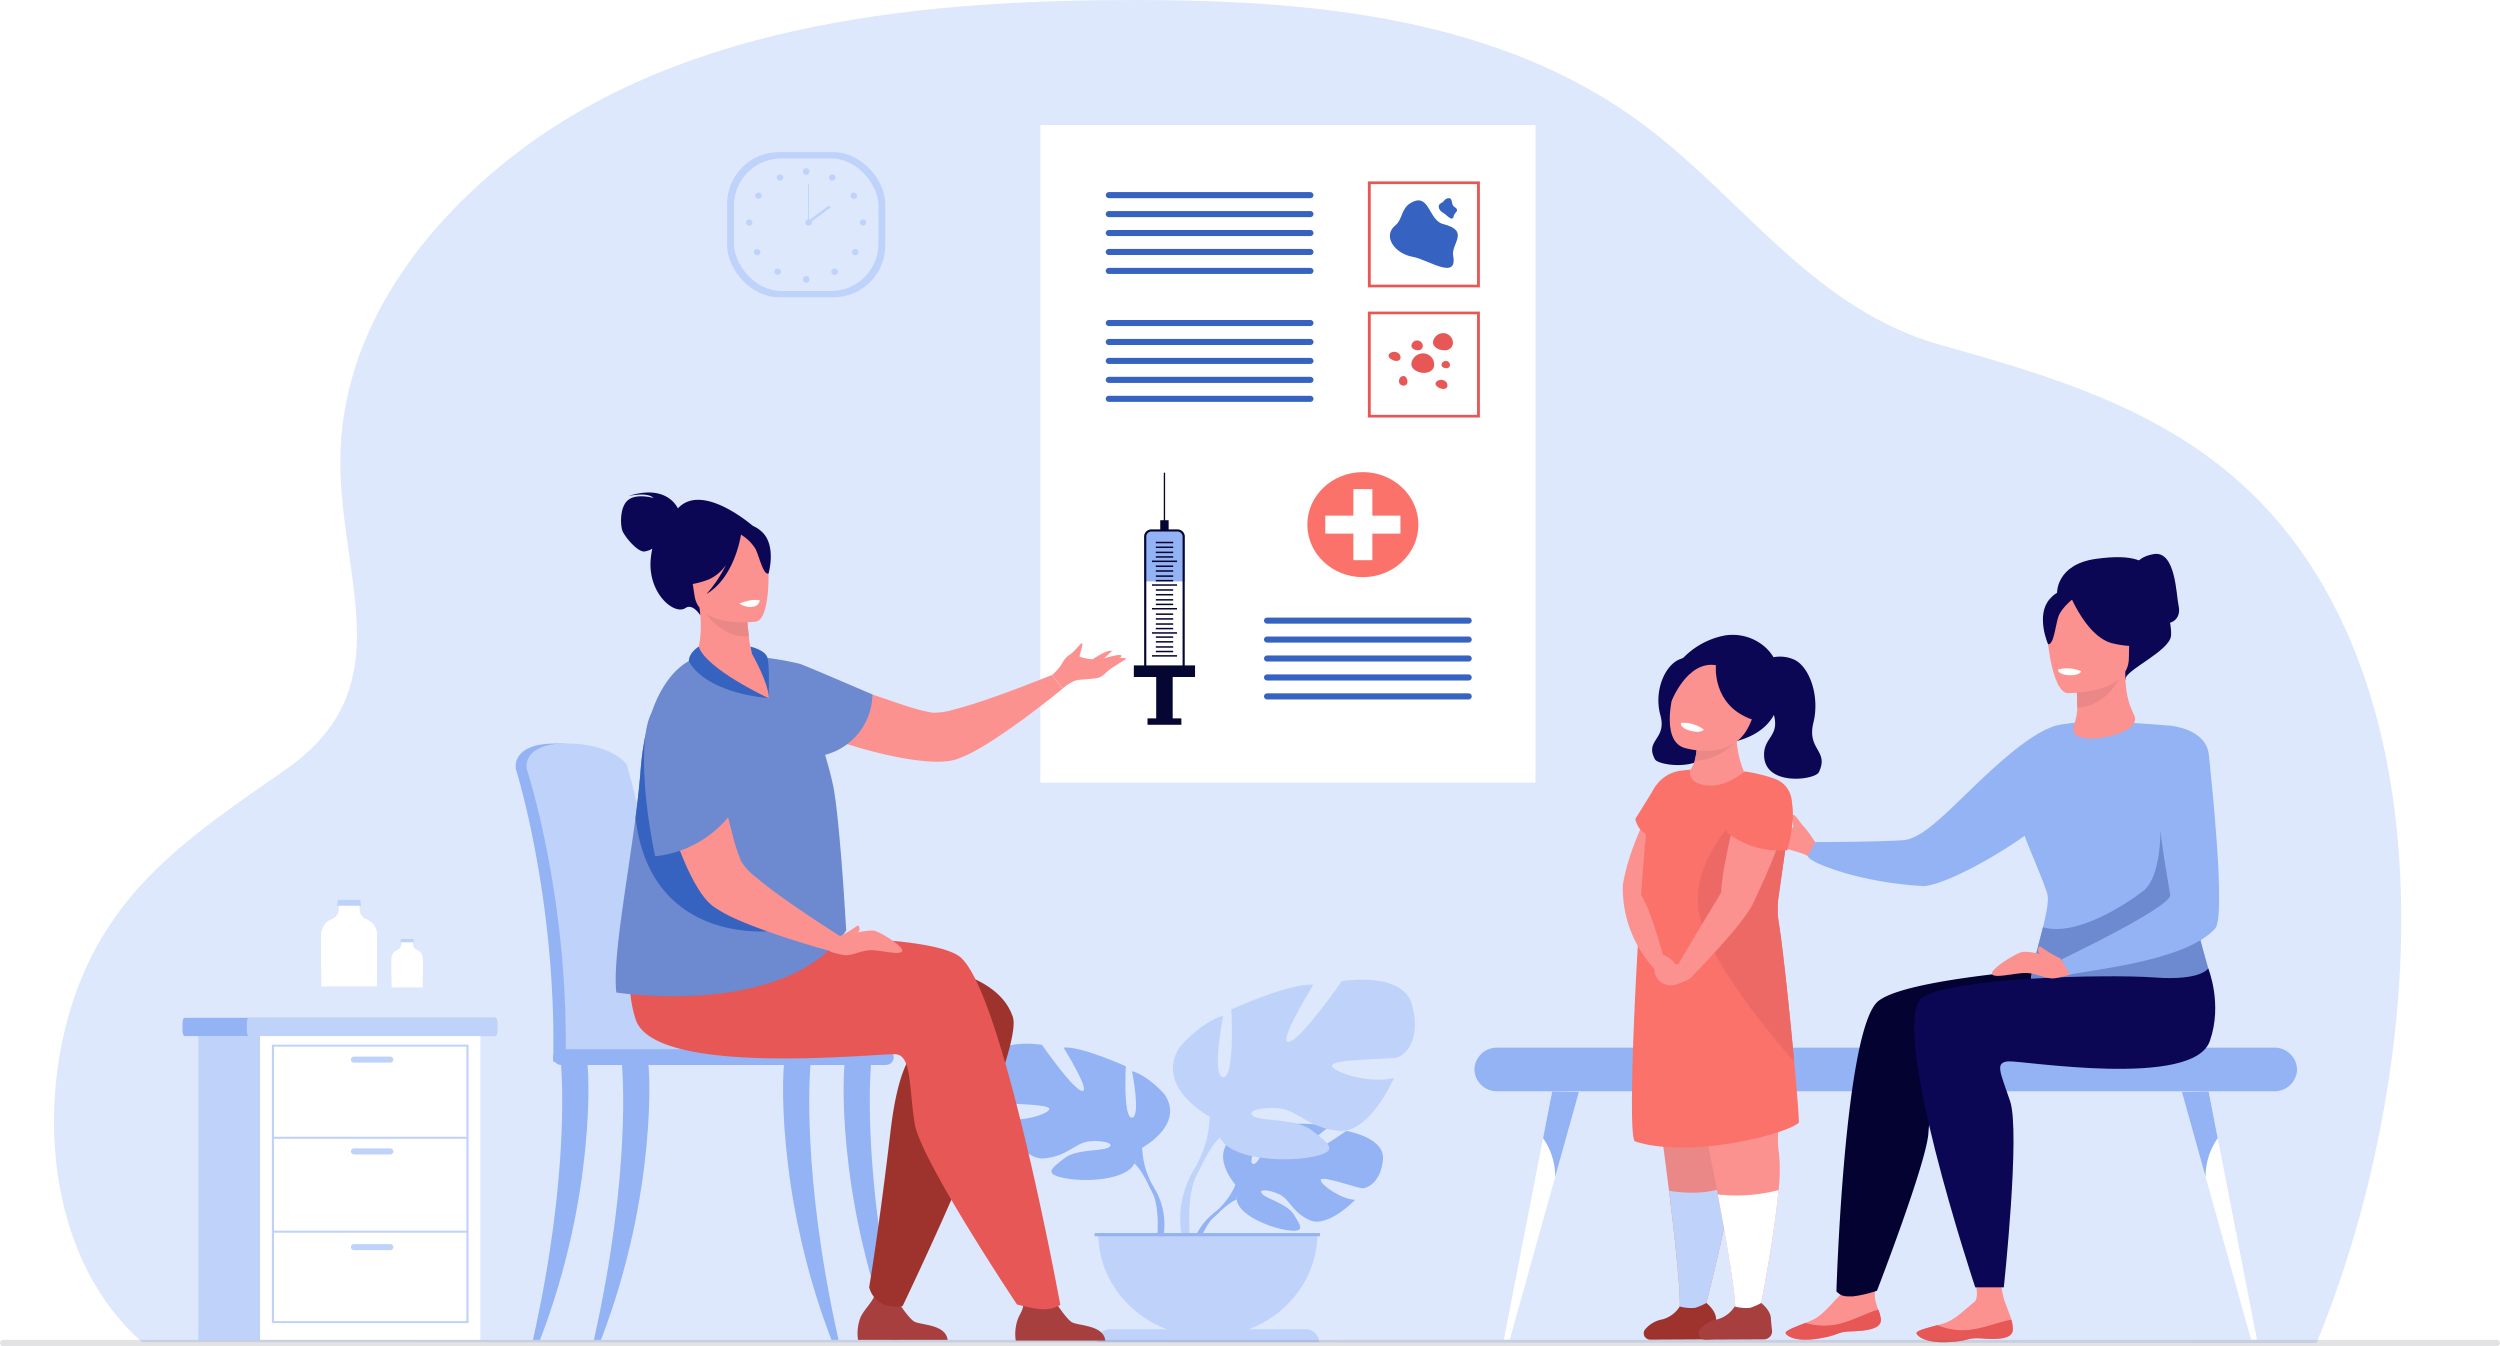 <svg xmlns="http://www.w3.org/2000/svg" xmlns:xlink="http://www.w3.org/1999/xlink" width="650" height="350" viewBox="0 0 650 350">
  <rect x="0" y="0" width="650" height="350" fill="#333333" stroke="none"/>
  <defs>
    <clipPath id="clip-path">
      <rect id="Rectangle_2" data-name="Rectangle 2" width="650" height="350"/>
    </clipPath>
  </defs>
  <g id="Custom_Size_1" data-name="Custom Size – 1" clip-path="url(#clip-path)">
    <rect width="650" height="350" fill="#fff"/>
    <g id="Custom_Size_1-2" data-name="Custom Size – 1" clip-path="url(#clip-path)">
      <rect id="Rectangle_1" data-name="Rectangle 1" width="650" height="350" fill="#fff"/>
      <g id="Group_55720" data-name="Group 55720" transform="translate(0 -0.001)">
        <g id="Group_55719" data-name="Group 55719" transform="translate(0)">
          <path id="Path_73088" data-name="Path 73088" d="M1453.05,904.916c23.973-58.206,34.263-144.068.053-199.689-23.064-37.5-58.661-48.905-97.563-59.732-33.053-9.2-50.875-37.331-77.224-57.155-37.385-28.127-86.514-32.541-131.328-32.608-54.336-.081-117.069,5.27-162.178,40-25.625,19.73-46.81,48.63-45.539,83.088,1.115,30.24,15.02,56.522-14.213,76.962-24.3,16.991-46.235,30.94-55.808,61.733-9.013,28.987-5.125,66.405,18.433,87.179Z" transform="translate(-850.743 -555.731)" fill="#dde8fd"/>
          <g id="Group_55678" data-name="Group 55678" transform="translate(270.495 32.523)">
            <rect id="Rectangle_7249" data-name="Rectangle 7249" width="128.736" height="170.963" fill="#fff"/>
            <rect id="Rectangle_7250" data-name="Rectangle 7250" width="116.144" height="158.66" transform="translate(6.387 6.221)" fill="#fff"/>
            <rect id="Rectangle_7251" data-name="Rectangle 7251" width="28.379" height="26.845" transform="translate(85.524 14.642)" fill="#fff"/>
            <rect id="Rectangle_7252" data-name="Rectangle 7252" width="25.879" height="71.396" transform="translate(19.321 88.06)" fill="#fff"/>
            <g id="Group_55669" data-name="Group 55669" transform="translate(24.302 90.379)">
              <path id="Path_73089" data-name="Path 73089" d="M1866.26,1065.967v11.7h-10.552v-11.7a1.862,1.862,0,0,1,1.91-1.807h6.733A1.862,1.862,0,0,1,1866.26,1065.967Z" transform="translate(-1853.026 -1049.396)" fill="#93b3f4"/>
              <rect id="Rectangle_7253" data-name="Rectangle 7253" width="15.916" height="3.012" transform="translate(0 50.106)" fill="#060632"/>
              <rect id="Rectangle_7254" data-name="Rectangle 7254" width="8.801" height="1.665" transform="translate(3.558 63.878)" fill="#060632"/>
              <rect id="Rectangle_7255" data-name="Rectangle 7255" width="4.283" height="11.593" transform="translate(5.817 53.118)" fill="#060632"/>
              <g id="Group_55663" data-name="Group 55663" transform="translate(2.681 14.764)">
                <path id="Path_73090" data-name="Path 73090" d="M1864.35,1064.16h-6.733a1.863,1.863,0,0,0-1.91,1.807v34.1a1.862,1.862,0,0,0,1.91,1.807h6.733a1.862,1.862,0,0,0,1.91-1.807v-34.1A1.862,1.862,0,0,0,1864.35,1064.16Zm1.348,35.909a1.314,1.314,0,0,1-1.348,1.276h-6.733a1.315,1.315,0,0,1-1.348-1.276v-34.1a1.317,1.317,0,0,1,1.348-1.275h6.733a1.315,1.315,0,0,1,1.348,1.275Z" transform="translate(-1855.707 -1064.16)" fill="#060632"/>
              </g>
              <rect id="Rectangle_7256" data-name="Rectangle 7256" width="2.177" height="2.679" transform="translate(6.87 12.355)" fill="#060632"/>
              <rect id="Rectangle_7257" data-name="Rectangle 7257" width="0.351" height="13.085" transform="translate(7.783)" fill="#060632"/>
              <g id="Group_55664" data-name="Group 55664" transform="translate(4.715 17.957)">
                <rect id="Rectangle_7258" data-name="Rectangle 7258" width="4.514" height="0.394" transform="translate(1.001)" fill="#060632"/>
                <rect id="Rectangle_7259" data-name="Rectangle 7259" width="4.514" height="0.394" transform="translate(1.001 1.234)" fill="#060632"/>
                <rect id="Rectangle_7260" data-name="Rectangle 7260" width="4.514" height="0.394" transform="translate(1.001 2.566)" fill="#060632"/>
                <rect id="Rectangle_7261" data-name="Rectangle 7261" width="4.514" height="0.394" transform="translate(1.001 3.751)" fill="#060632"/>
                <rect id="Rectangle_7262" data-name="Rectangle 7262" width="6.516" height="0.394" transform="translate(0 4.885)" fill="#060632"/>
              </g>
              <g id="Group_55665" data-name="Group 55665" transform="translate(4.715 24.124)">
                <rect id="Rectangle_7263" data-name="Rectangle 7263" width="4.514" height="0.394" transform="translate(1.001)" fill="#060632"/>
                <rect id="Rectangle_7264" data-name="Rectangle 7264" width="4.514" height="0.395" transform="translate(1.001 1.234)" fill="#060632"/>
                <rect id="Rectangle_7265" data-name="Rectangle 7265" width="4.514" height="0.394" transform="translate(1.001 2.566)" fill="#060632"/>
                <rect id="Rectangle_7266" data-name="Rectangle 7266" width="4.514" height="0.394" transform="translate(1.001 3.751)" fill="#060632"/>
                <rect id="Rectangle_7267" data-name="Rectangle 7267" width="6.516" height="0.394" transform="translate(0 4.885)" fill="#060632"/>
              </g>
              <g id="Group_55666" data-name="Group 55666" transform="translate(4.715 30.293)">
                <rect id="Rectangle_7268" data-name="Rectangle 7268" width="4.514" height="0.394" transform="translate(1.001)" fill="#060632"/>
                <rect id="Rectangle_7269" data-name="Rectangle 7269" width="4.514" height="0.394" transform="translate(1.001 1.234)" fill="#060632"/>
                <rect id="Rectangle_7270" data-name="Rectangle 7270" width="4.514" height="0.394" transform="translate(1.001 2.566)" fill="#060632"/>
                <rect id="Rectangle_7271" data-name="Rectangle 7271" width="4.514" height="0.394" transform="translate(1.001 3.751)" fill="#060632"/>
                <rect id="Rectangle_7272" data-name="Rectangle 7272" width="6.516" height="0.394" transform="translate(0 4.885)" fill="#060632"/>
              </g>
              <g id="Group_55667" data-name="Group 55667" transform="translate(4.715 36.584)">
                <rect id="Rectangle_7273" data-name="Rectangle 7273" width="4.514" height="0.394" transform="translate(1.001)" fill="#060632"/>
                <rect id="Rectangle_7274" data-name="Rectangle 7274" width="4.514" height="0.394" transform="translate(1.001 1.234)" fill="#060632"/>
                <rect id="Rectangle_7275" data-name="Rectangle 7275" width="4.514" height="0.394" transform="translate(1.001 2.566)" fill="#060632"/>
                <rect id="Rectangle_7276" data-name="Rectangle 7276" width="4.514" height="0.394" transform="translate(1.001 3.751)" fill="#060632"/>
                <rect id="Rectangle_7277" data-name="Rectangle 7277" width="6.516" height="0.394" transform="translate(0 4.885)" fill="#060632"/>
              </g>
              <g id="Group_55668" data-name="Group 55668" transform="translate(4.715 42.545)">
                <rect id="Rectangle_7278" data-name="Rectangle 7278" width="4.514" height="0.394" transform="translate(1.001)" fill="#060632"/>
                <rect id="Rectangle_7279" data-name="Rectangle 7279" width="4.514" height="0.394" transform="translate(1.001 1.234)" fill="#060632"/>
                <rect id="Rectangle_7280" data-name="Rectangle 7280" width="4.514" height="0.394" transform="translate(1.001 2.566)" fill="#060632"/>
                <rect id="Rectangle_7281" data-name="Rectangle 7281" width="4.514" height="0.394" transform="translate(1.001 3.751)" fill="#060632"/>
                <rect id="Rectangle_7282" data-name="Rectangle 7282" width="6.516" height="0.394" transform="translate(0 4.885)" fill="#060632"/>
              </g>
            </g>
            <path id="Path_73091" data-name="Path 73091" d="M2084.15,748.939c5.1-3.21,4.706,4.366,8.6,5.355,7.125,1.808,2.031,5.108,2.62,8.24,1.235,6.55-6.5,1.016-10.462.307-4.859-.867-8.006-5.478-4.5-8.257C2082.13,753.225,2081.84,750.4,2084.15,748.939Z" transform="translate(-1988.044 -728.573)" fill="#3662c1"/>
            <path id="Path_73092" data-name="Path 73092" d="M2125.48,746.082c1.649-.416.83,1.549,1.765,2.138,1.708,1.077.053,1.519-.086,2.394-.292,1.831-1.809-.284-2.788-.8-1.2-.638-1.6-2.12-.409-2.554C2124.54,747.042,2124.73,746.271,2125.48,746.082Z" transform="translate(-2019.679 -727.021)" fill="#3662c1"/>
            <g id="Group_55673" data-name="Group 55673" transform="translate(85.157 14.646)">
              <rect id="Rectangle_7283" data-name="Rectangle 7283" width="28.379" height="26.845" transform="translate(0.367 34.196)" fill="#fff"/>
              <g id="Group_55670" data-name="Group 55670" transform="translate(0 33.846)">
                <path id="Path_73093" data-name="Path 73093" d="M2088.05,882.475h-29.119V854.93h29.119Zm-28.379-.7h27.638V855.63h-27.638Z" transform="translate(-2058.931 -854.93)" fill="#e75755"/>
              </g>
              <g id="Group_55671" data-name="Group 55671">
                <path id="Path_73094" data-name="Path 73094" d="M2088.05,757.477h-29.119V729.932h29.119Zm-28.379-.7h27.638V730.632h-27.638Z" transform="translate(-2058.931 -729.932)" fill="#e75755"/>
              </g>
              <g id="Group_55672" data-name="Group 55672" transform="translate(5.386 39.445)">
                <path id="Path_73095" data-name="Path 73095" d="M2098.6,897.137a3.107,3.107,0,0,1,3.123-2.1,2.943,2.943,0,0,1,2.683,2.913c0,1.4-1.2,2.162-2.683,2.162S2097.95,899.105,2098.6,897.137Z" transform="translate(-2092.554 -889.777)" fill="#e75755"/>
                <path id="Path_73096" data-name="Path 73096" d="M2098.54,883.7a1.554,1.554,0,0,1,1.562-1.05,1.472,1.472,0,0,1,1.341,1.456,1.1,1.1,0,0,1-.416.823,1.232,1.232,0,0,1-.925.258C2099.37,885.188,2098.22,884.684,2098.54,883.7Z" transform="translate(-2092.554 -880.744)" fill="#e75755"/>
                <path id="Path_73097" data-name="Path 73097" d="M2118.21,877.457a2.72,2.72,0,0,1,2.733-1.838,2.575,2.575,0,0,1,2.348,2.554,1.925,1.925,0,0,1-.729,1.44,2.158,2.158,0,0,1-1.619.452C2119.65,880.06,2117.64,879.179,2118.21,877.457Z" transform="translate(-2106.559 -875.616)" fill="#e75755"/>
                <path id="Path_73098" data-name="Path 73098" d="M2125.86,903.083a1.158,1.158,0,0,1,1.164-.783,1.1,1.1,0,0,1,1,1.086.818.818,0,0,1-.31.613.919.919,0,0,1-.689.192C2126.47,904.192,2125.62,903.813,2125.86,903.083Z" transform="translate(-2112.059 -895.073)" fill="#e75755"/>
                <path id="Path_73099" data-name="Path 73099" d="M2087.16,917.841a1.211,1.211,0,0,1,1.164-1.041c.552,0,1,.746,1,1.438a.92.92,0,0,1-.246.746,1.033,1.033,0,0,1-.754.321,1.25,1.25,0,0,1-.961-.463,1.109,1.109,0,0,1-.2-1Z" transform="translate(-2084.434 -905.648)" fill="#e75755"/>
                <path id="Path_73100" data-name="Path 73100" d="M2120.56,921.05a1.758,1.758,0,0,1,1.9-.411,1.388,1.388,0,0,1,.979,1.637c-.2.591-.921.73-1.686.5S2119.95,921.782,2120.56,921.05Z" transform="translate(-2108.176 -908.37)" fill="#e75755"/>
                <path id="Path_73101" data-name="Path 73101" d="M2077.95,894.139a1.76,1.76,0,0,1,1.9-.411,1.387,1.387,0,0,1,.979,1.638c-.2.591-.921.729-1.686.5S2077.34,894.871,2077.95,894.139Z" transform="translate(-2077.766 -888.745)" fill="#e75755"/>
              </g>
            </g>
            <g id="Group_55674" data-name="Group 55674" transform="translate(17 17.421)">
              <rect id="Rectangle_7284" data-name="Rectangle 7284" width="54.016" height="1.583" rx="0.791" transform="translate(0)" fill="#3662c1"/>
              <path id="Path_73102" data-name="Path 73102" d="M1874.01,759.956h-52.343a.817.817,0,0,1-.836-.791h0a.817.817,0,0,1,.836-.792h52.343a.817.817,0,0,1,.837.792h0a.817.817,0,0,1-.837.791Z" transform="translate(-1820.831 -753.446)" fill="#3662c1"/>
              <path id="Path_73103" data-name="Path 73103" d="M1874.01,778.15h-52.343a.817.817,0,0,1-.836-.791h0a.817.817,0,0,1,.836-.791h52.343a.817.817,0,0,1,.837.791h0a.817.817,0,0,1-.837.791Z" transform="translate(-1820.831 -766.714)" fill="#3662c1"/>
              <path id="Path_73104" data-name="Path 73104" d="M1874.01,796.344h-52.343a.817.817,0,0,1-.836-.791h0a.817.817,0,0,1,.836-.791h52.343a.817.817,0,0,1,.837.791h0a.817.817,0,0,1-.837.791Z" transform="translate(-1820.831 -779.982)" fill="#3662c1"/>
              <path id="Path_73105" data-name="Path 73105" d="M1874.01,814.538h-52.343a.817.817,0,0,1-.836-.791h0a.817.817,0,0,1,.836-.791h52.343a.817.817,0,0,1,.837.791h0a.817.817,0,0,1-.837.791Z" transform="translate(-1820.831 -793.25)" fill="#3662c1"/>
            </g>
            <g id="Group_55675" data-name="Group 55675" transform="translate(17 50.674)">
              <path id="Path_73106" data-name="Path 73106" d="M1874.01,864.574h-52.343a.817.817,0,0,1-.836-.791h0a.817.817,0,0,1,.836-.791h52.343a.817.817,0,0,1,.837.791h0a.817.817,0,0,1-.837.791Z" transform="translate(-1820.831 -862.992)" fill="#3662c1"/>
              <path id="Path_73107" data-name="Path 73107" d="M1874.01,882.768h-52.343a.817.817,0,0,1-.836-.791h0a.817.817,0,0,1,.836-.791h52.343a.817.817,0,0,1,.837.791h0a.817.817,0,0,1-.837.791Z" transform="translate(-1820.831 -876.258)" fill="#3662c1"/>
              <path id="Path_73108" data-name="Path 73108" d="M1874.01,900.961h-52.343a.817.817,0,0,1-.836-.792h0a.817.817,0,0,1,.836-.791h52.343a.817.817,0,0,1,.837.791h0a.817.817,0,0,1-.837.792Z" transform="translate(-1820.831 -889.526)" fill="#3662c1"/>
              <path id="Path_73109" data-name="Path 73109" d="M1874.01,919.155h-52.343a.817.817,0,0,1-.836-.791h0a.817.817,0,0,1,.836-.791h52.343a.817.817,0,0,1,.837.791h0a.817.817,0,0,1-.837.791Z" transform="translate(-1820.831 -902.793)" fill="#3662c1"/>
              <path id="Path_73110" data-name="Path 73110" d="M1874.01,937.348h-52.343a.817.817,0,0,1-.836-.791h0a.817.817,0,0,1,.836-.791h52.343a.817.817,0,0,1,.837.791h0a.817.817,0,0,1-.837.791Z" transform="translate(-1820.831 -916.061)" fill="#3662c1"/>
            </g>
            <g id="Group_55676" data-name="Group 55676" transform="translate(58.142 128.049)">
              <path id="Path_73111" data-name="Path 73111" d="M2017.75,1150.33h-52.343a.817.817,0,0,1-.836-.792h0a.817.817,0,0,1,.836-.791h52.343a.817.817,0,0,1,.837.791h0a.817.817,0,0,1-.837.792Z" transform="translate(-1964.571 -1148.747)" fill="#3662c1"/>
              <path id="Path_73112" data-name="Path 73112" d="M2017.75,1168.52h-52.343a.817.817,0,0,1-.836-.791h0a.817.817,0,0,1,.836-.792h52.343a.817.817,0,0,1,.837.792h0a.817.817,0,0,1-.837.791Z" transform="translate(-1964.571 -1162.013)" fill="#3662c1"/>
              <path id="Rectangle_7285" data-name="Rectangle 7285" d="M.836,0H53.18a.814.814,0,0,1,.836.791h0a.814.814,0,0,1-.836.791H.836A.814.814,0,0,1,0,.791H0A.814.814,0,0,1,.836,0Z" transform="translate(0.004 9.853)" fill="#3662c1"/>
              <path id="Path_73113" data-name="Path 73113" d="M2017.75,1204.91h-52.343a.817.817,0,0,1-.836-.792h0a.817.817,0,0,1,.836-.791h52.343a.817.817,0,0,1,.837.791h0a.817.817,0,0,1-.837.792Z" transform="translate(-1964.571 -1188.547)" fill="#3662c1"/>
              <path id="Path_73114" data-name="Path 73114" d="M2017.75,1223.1h-52.343a.817.817,0,0,1-.836-.791h0a.817.817,0,0,1,.836-.791h52.343a.817.817,0,0,1,.837.791h0a.817.817,0,0,1-.837.791Z" transform="translate(-1964.571 -1201.816)" fill="#3662c1"/>
            </g>
            <g id="Group_55677" data-name="Group 55677" transform="translate(69.412 90.228)">
              <path id="Path_73115" data-name="Path 73115" d="M2003.92,1022.73c0-7.541,6.463-13.655,14.435-13.655s14.435,6.113,14.435,13.655-6.463,13.655-14.435,13.655-14.435-6.113-14.435-13.655Z" transform="translate(-2003.92 -1009.075)" fill="#fa7269"/>
              <path id="Path_73116" data-name="Path 73116" d="M2039.75,1032.275h-7.3v-6.905h-4.936v6.905h-7.3v4.67h7.3v6.905h4.936v-6.905h7.3Z" transform="translate(-2015.545 -1020.953)" fill="#fff"/>
            </g>
          </g>
          <path id="Path_73117" data-name="Path 73117" d="M1510.86,1163.718c0,.036-.013.056-.034.061.007-.028.011-.049.014-.065C1510.86,1163.661,1510.87,1163.661,1510.86,1163.718Z" transform="translate(-1311.985 -984.417)" fill="#6d89cf"/>
          <g id="Group_55685" data-name="Group 55685" transform="translate(256.489 254.704)">
            <g id="Group_55680" data-name="Group 55680" transform="translate(53.009 37.455)">
              <path id="Path_73118" data-name="Path 73118" d="M1930.59,1545.023s-6.938-7.656-.427-12.521c0,0,4.756-2.723,8.633-2.5,0,0-5.494,8.715-3.717,9.583s5.382-10.129,5.382-10.129,10.822-.993,14.3.59c0,0-9.251,7.162-7.3,7.587s11.941-6.6,11.941-6.6,10.072,1.621,9.535,7.433-4.007,7.606-5.533,7.452-10.448-3.376-10.642-2.194,5.177,5.046,8.938,5.226c0,0-7.1,7.408-11.82,5.27s-5.122-5.527-8.064-6.8-5.453-1.268-4.238.028,6.539,2.554,8.221,5.371,3.192,4.714-1.691,4.019-12.819-4.074-13.168-7.946Z" transform="translate(-1918.866 -1529.146)" fill="#93b3f4"/>
              <g id="Group_55679" data-name="Group 55679" transform="translate(0 9.424)">
                <path id="Path_73119" data-name="Path 73119" d="M1956.83,1564.007s-27.356-1-33.4,6.4a18.769,18.769,0,0,1-5.447,7.232l-.641,1.652s4.74-4.73,6.437-5.014C1923.78,1574.28,1921.12,1565.114,1956.83,1564.007Z" transform="translate(-1911.7 -1563.962)" fill="#93b3f4"/>
                <path id="Path_73120" data-name="Path 73120" d="M1903.92,1612.733a15.99,15.99,0,0,0-6.28,11.446l1.066.094s1.875-7.589,5.265-10.558S1903.92,1612.733,1903.92,1612.733Z" transform="translate(-1897.64 -1599.051)" fill="#93b3f4"/>
              </g>
            </g>
            <g id="Group_55682" data-name="Group 55682" transform="translate(0 16.661)">
              <path id="Path_73121" data-name="Path 73121" d="M1752.92,1479.4s11.037-5.846,5.886-13.781c0,0-4.121-4.873-8.535-6.125,0,0,2.354,11.833,0,12.108s-1.619-13.364-1.619-13.364-11.625-5.29-16.188-4.873c0,0,7.211,11.554,4.857,11.276s-10.448-11.972-10.448-11.972-11.92-2.089-13.833,4.594,1.177,10.022,2.943,10.439,13.1.284,12.8,1.671-7.947,3.619-12.214,2.365c0,0,4.709,11,10.89,10.44s8.094-4.176,11.92-4.454,6.622.7,4.709,1.671-8.388.32-11.478,2.8-5.592,4.016.147,5.13,16.04.418,18.1-3.758Z" transform="translate(-1712.437 -1452.364)" fill="#93b3f4"/>
              <g id="Group_55681" data-name="Group 55681" transform="translate(6.042 6.988)">
                <path id="Path_73122" data-name="Path 73122" d="M1733.56,1478.18s30.9,9.466,34.435,20.046a21.3,21.3,0,0,0,2.943,10.162v2.088s-3.238-7.1-5-8.074C1765.94,1502.406,1772.85,1493.22,1733.56,1478.18Z" transform="translate(-1733.56 -1478.18)" fill="#93b3f4"/>
                <path id="Path_73123" data-name="Path 73123" d="M1860.46,1586.246a18.375,18.375,0,0,1,2.048,15.18l-1.226-.311s1.19-9.176-1.3-13.795S1860.46,1586.246,1860.46,1586.246Z" transform="translate(-1823.083 -1556.033)" fill="#93b3f4"/>
              </g>
            </g>
            <g id="Group_55684" data-name="Group 55684" transform="translate(48.468 0)">
              <path id="Path_73124" data-name="Path 73124" d="M1891.35,1426.454s-14.549-7.707-7.759-18.162c0,0,5.432-6.422,11.251-8.074,0,0-3.1,15.6,0,15.964s2.134-17.615,2.134-17.615,15.325-6.973,21.338-6.422c0,0-9.5,15.23-6.4,14.864s13.773-15.78,13.773-15.78,15.713-2.753,18.234,6.054-1.552,13.212-3.88,13.762-17.265.367-16.876,2.2,10.475,4.771,16.1,3.122c0,0-6.208,14.5-14.355,13.763s-10.669-5.505-15.712-5.872-8.729.917-6.208,2.2,11.057.421,15.131,3.7,7.371,5.3-.194,6.763-21.144.551-23.86-4.955Z" transform="translate(-1881.786 -1390.82)" fill="#bed2fa"/>
              <g id="Group_55683" data-name="Group 55683" transform="translate(1.883 9.211)">
                <path id="Path_73125" data-name="Path 73125" d="M1950.92,1424.85s-40.736,12.478-45.392,26.423a28.072,28.072,0,0,1-3.88,13.4v2.753s4.268-9.358,6.6-10.643C1908.24,1456.776,1899.13,1444.668,1950.92,1424.85Z" transform="translate(-1897.842 -1424.85)" fill="#bed2fa"/>
                <path id="Path_73126" data-name="Path 73126" d="M1892.16,1567.292s-6.282,9.024-2.7,20.01l1.616-.411s-1.569-12.1,1.718-18.185S1892.16,1567.292,1892.16,1567.292Z" transform="translate(-1888.356 -1527.474)" fill="#bed2fa"/>
              </g>
            </g>
            <path id="Path_73127" data-name="Path 73127" d="M1842.43,1661.179c15.74,0,28.5-12.07,28.5-26.959h-57C1813.93,1649.109,1826.69,1661.179,1842.43,1661.179Z" transform="translate(-1784.884 -1568.316)" fill="#bed2fa"/>
            <path id="Path_73128" data-name="Path 73128" d="M1870.34,1729.89h-57.784a3.425,3.425,0,0,1,3.516-3.326h50.753a3.425,3.425,0,0,1,3.516,3.326Z" transform="translate(-1783.901 -1635.656)" fill="#bed2fa"/>
            <rect id="Rectangle_7286" data-name="Rectangle 7286" width="58.583" height="0.827" transform="translate(28.112 65.903)" fill="#93b3f4"/>
          </g>
          <g id="Group_55690" data-name="Group 55690" transform="translate(134.071 193.307)">
            <path id="Path_73129" data-name="Path 73129" d="M1319.08,1224.233a242.654,242.654,0,0,0-3.6-33.67c-2.583-13.149-4.908-20.716-4.935-20.792-.34-1.157-5.256-5.835-16.184-5.691s-9.892,6.279-9.892,6.279h0a1.753,1.753,0,0,0,.078.546c.1.316,10.137,32.334,9.7,73.675-.006.58-.08,1.583-.033,2.251,0,0,25.326.576,25.332,0C1320.43,1243.218,1320,1233.2,1319.08,1224.233Z" transform="translate(-1284.443 -1164.077)" fill="#93b3f4"/>
            <path id="Path_73130" data-name="Path 73130" d="M1329.31,1244.372c-.007.575-.353,1.041-.774,1.041h-.01c-.421-.009-.756-.473-.762-1.041h-21.7c-.007.575-.353,1.041-.774,1.041h-.01c-.428-.009-.769-.485-.764-1.068a254.285,254.285,0,0,0-1.8-32.635c-2.885-24.321-8.219-40.581-8.3-40.8a1.794,1.794,0,0,1-.078-.546s-1.036-6.134,9.891-6.28,15.846,4.535,16.186,5.691c.02.061,1.337,4.344,3.087,12.044.58,2.554,1.206,5.476,1.849,8.746a242.96,242.96,0,0,1,3.6,33.67C1329.87,1233.2,1330.19,1240.758,1329.31,1244.372Z" transform="translate(-1291.49 -1164.076)" fill="#bed2fa"/>
            <path id="Path_73131" data-name="Path 73131" d="M1324.33,1448h85.093s-1.982-7.059-51.262-6.008C1323.29,1442.732,1324.33,1448,1324.33,1448Z" transform="translate(-1312.916 -1366.663)" fill="#bed2fa"/>
            <g id="Group_55686" data-name="Group 55686" transform="translate(4.495 82.427)">
              <path id="Path_73132" data-name="Path 73132" d="M1300.15,1541.139c9.866-43.965,7.329-70.946,7.317-71.282-.025-.677,1.393-1.291,2.155-1.313s4.177-.2,4.571.378c.517.757,2.5,34-12.2,72.216Z" transform="translate(-1300.15 -1468.502)" fill="#93b3f4"/>
            </g>
            <g id="Group_55687" data-name="Group 55687" transform="translate(69.522 82.427)">
              <path id="Path_73133" data-name="Path 73133" d="M1541.74,1541.139c-9.866-43.965-7.329-70.946-7.317-71.282.025-.677-1.392-1.291-2.155-1.313s-4.177-.2-4.571.378c-.516.757-2.5,34,12.2,72.216Z" transform="translate(-1527.315 -1468.502)" fill="#93b3f4"/>
            </g>
            <g id="Group_55688" data-name="Group 55688" transform="translate(85.261 82.427)">
              <path id="Path_73134" data-name="Path 73134" d="M1596.74,1541.139c-9.866-43.965-7.329-70.946-7.317-71.282.025-.677-1.392-1.291-2.155-1.313s-4.177-.2-4.571.378c-.516.757-2.5,34,12.2,72.216Z" transform="translate(-1582.315 -1468.502)" fill="#93b3f4"/>
            </g>
            <g id="Group_55689" data-name="Group 55689" transform="translate(20.34 82.427)">
              <path id="Path_73135" data-name="Path 73135" d="M1355.52,1541.139c9.866-43.965,7.329-70.946,7.317-71.282-.025-.677,1.392-1.291,2.155-1.313s4.177-.2,4.571.378c.516.757,2.5,34-12.2,72.216Z" transform="translate(-1355.52 -1468.502)" fill="#93b3f4"/>
            </g>
            <rect id="Rectangle_7287" data-name="Rectangle 7287" width="88.579" height="4.077" rx="2.039" transform="translate(9.725 79.509)" fill="#93b3f4"/>
          </g>
          <g id="Group_55694" data-name="Group 55694" transform="translate(160.082 128.049)">
            <path id="Path_73136" data-name="Path 73136" d="M1395.04,927.214c-.247-.549-3.129-6.381-12.914-3.2,0,0,4.966-1.183,6.586.494,0,0-4.221-1.269-6.537.473s-2.1,6.663-1.531,8.1,3.9,5.539,5.732,5.328a5.648,5.648,0,0,0,2.025-.73,21.916,21.916,0,0,0-.411,2.66c-.826,8.879,6.108,14.757,9.044,12.764,1.883-1.276,3.841,1.892,3.841,1.892l14.03-22.929S1401.52,920.151,1395.04,927.214Z" transform="translate(-1378.88 -923.071)" fill="#0b0754"/>
            <path id="Path_73137" data-name="Path 73137" d="M1467.8,1061.889c-13.288,5.618-23.277-14.211-22.41-14.414,1.328-1.419,2.7-6.486,1.725-13.777l.689.044,11.556.809s.18,3.391.579,6.554a17.857,17.857,0,0,0,1.094,4.927,11.485,11.485,0,0,0,2.648.6C1463.88,1046.839,1471.35,1060.395,1467.8,1061.889Z" transform="translate(-1425.327 -1003.746)" fill="#fc9290"/>
            <path id="Path_73138" data-name="Path 73138" d="M1761.76,1705.553h-23.287a11.483,11.483,0,0,1,.658-5.9c1.166-2.444,1.91-3.114.644-5.94,1.48,1.441,5.8,2.483,9.168,2.055.412.633,2.663,4.018,4.041,4.954C1754.5,1701.75,1761.29,1701.381,1761.76,1705.553Z" transform="translate(-1634.459 -1485.045)" fill="#a83f3f"/>
            <path id="Path_73139" data-name="Path 73139" d="M1618.51,1702.278h-23.287a11.481,11.481,0,0,1,.658-5.9c1.165-2.444,3.436-4.078,4.1-6.9,1.48,1.441,2.341,3.44,5.708,3.012.413.633,2.663,4.018,4.041,4.955C1611.26,1698.476,1618.04,1698.107,1618.51,1702.278Z" transform="translate(-1532.215 -1481.953)" fill="#a83f3f"/>
            <g id="Group_55691" data-name="Group 55691" transform="translate(34.874 44.161)">
              <path id="Path_73140" data-name="Path 73140" d="M1575.83,1089.452l2.714,3.563s-1.186.966-3.079,2.5c-.572.456-.917.7-.917.7-1.529,1.215-3.409,2.626-5.451,4.173l-.023.027c-3.564,2.595-7.621,5.45-11.305,7.656-.333.195-.664.386-.987.568a34.4,34.4,0,0,1-5.975,2.79,4.5,4.5,0,0,1-.58.154c-4.885,1.243-14.745-.378-24.416-3.169-1.336-.378-2.652-.792-3.938-1.182a98.71,98.71,0,0,1-12.851-4.968,38.262,38.262,0,0,1-5.519-3.069,15.172,15.172,0,0,1-1.409-1.035c-7.85-6.081-4.159-11.984-2.667-11.994a33.529,33.529,0,0,1,7.5,1.177c4.763,1.215,10.628,3.144,16.377,5.154,3.16,1.094,6.3,2.214,9.242,3.189,1.762.622,3.442,1.182,4.991,1.686a50.567,50.567,0,0,0,7.154,1.892,17.834,17.834,0,0,0,5.727-.858c.674-.172,1.385-.368,2.123-.577,4.095-1.176,9.009-2.9,13.279-4.5,2.1-.777,4.058-1.538,5.678-2.176C1574.11,1090.143,1575.83,1089.452,1575.83,1089.452Z" transform="translate(-1497.247 -1086.17)" fill="#fc9290"/>
            </g>
            <path id="Path_73141" data-name="Path 73141" d="M1392.81,1338.424s-5.225,15.4,6.434,22.711c15.622,9.791,58.937,1.445,63.88,6.447,1.252,1.267-2.534,1.907-4.67,20.01-3.071,26.036-5.56,40.6-5.56,40.6a6.8,6.8,0,0,0,3.814,4.514,8.647,8.647,0,0,0,4.88.384s31.814-66.075,28.645-75.241c-5.488-15.876-35.873-14.319-71.092-23.7C1397.63,1328.416,1392.81,1338.424,1392.81,1338.424Z" transform="translate(-1386.995 -1221.55)" fill="#9e332e"/>
            <path id="Path_73142" data-name="Path 73142" d="M1406.82,1346.155c15.466-1.353,57.669-2.041,66.8,3.891,11.233,7.3,26.5,90.786,26.5,90.786a7.785,7.785,0,0,1-3.728,1.12c-2.375.22-7.534-1.219-7.534-1.219s-25.1-37.6-26.6-47.008-.733-17.773-4.978-18.054-62.57,6.077-67.549-9.023c-3.89-11.8.772-23.207.772-23.207S1392.55,1347.4,1406.82,1346.155Z" transform="translate(-1384.522 -1229.617)" fill="#e75755"/>
            <path id="Path_73143" data-name="Path 73143" d="M1429.87,1106.8c.957,3.316,1.744,6.284,2.13,8.287,1.78,9.224,3.342,37.374,3.342,37.374-15.8,23.067-59.769,16.129-59.769,16.129-.969-8.744,2.743-28.189,5-45.5.553-4.242,1.018-8.351,1.306-12.144a72.592,72.592,0,0,1,1.191-8.857c3.749-18.494,13.391-20.527,13.391-20.527,4.508,8.282,18.734,10.511,18.734,10.511a43.219,43.219,0,0,0-1.419-10.594,78.016,78.016,0,0,1,9.517,1.658c2.026.7,18.868,7.969,18.868,7.969a16.464,16.464,0,0,1-12.291,15.693Z" transform="translate(-1375.415 -1038.59)" fill="#6d89cf"/>
            <path id="Path_73144" data-name="Path 73144" d="M1465.52,1034.684s.178,3.388.579,6.554c-6.336.562-10.377-4.5-12.135-7.362Z" transform="translate(-1431.478 -1003.873)" fill="#ea8888"/>
            <path id="Path_73145" data-name="Path 73145" d="M1459.9,984.05s-14.909,1.96-16.057-6.841-3.845-14.473,5.625-16.1,11.761,1.513,12.9,4.368S1463.75,983.313,1459.9,984.05Z" transform="translate(-1423.364 -950.487)" fill="#fc9290"/>
            <path id="Path_73146" data-name="Path 73146" d="M1450.84,956.282c-2.651-2.381-4.321-1.6-5.2-.689a10.865,10.865,0,0,0-13.165,3.584,16.464,16.464,0,0,1-4.53,10.607s2.928,1.276,9.008-.976a10.579,10.579,0,0,0,4.656-3.907,33.022,33.022,0,0,1-5.1,7.623c7.074-4.145,8.811-14.359,8.976-15.436a11.457,11.457,0,0,1,3.788,3.731c1.034,2.155,1.966,6.73,3.367,6.41C1452.64,967.228,1454.81,959.852,1450.84,956.282Z" transform="translate(-1412.91 -946.134)" fill="#0b0754"/>
            <path id="Path_73147" data-name="Path 73147" d="M1771.79,1076.068a13.9,13.9,0,0,0,2.06-2.166c.759-1.077,1.063-2.156,2.506-3.089s3.038-3.376,3.266-2.946-.76,3.089-.684,3.377,4.1,1.11,5.62.7,5.316-1.561,5.24-.843-4.1,4.741-5.392,5.46-5.164.5-6.683,1.005a11.257,11.257,0,0,0-3.22,2.066Z" transform="translate(-1658.327 -1028.625)" fill="#fc9290"/>
            <path id="Path_73148" data-name="Path 73148" d="M1806.57,1077.708s3.949-3.017,5.671-2.635l-2.835,2.635Z" transform="translate(-1683.158 -1033.895)" fill="#fc9290"/>
            <path id="Path_73149" data-name="Path 73149" d="M1818.6,1085.914l5.974-3.784a3.926,3.926,0,0,0-2.316,0C1821.05,1082.518,1818.6,1085.914,1818.6,1085.914Z" transform="translate(-1691.744 -1038.931)" fill="#fc9290"/>
            <path id="Path_73150" data-name="Path 73150" d="M1427.72,1208.106c-.255-.134-30.556,3-34.292-29.6.553-4.242,1.018-8.351,1.306-12.144a72.525,72.525,0,0,1,1.191-8.856c2.728-.4,6,2.376,7.467,6.5C1406.41,1172.482,1427.64,1207.756,1427.72,1208.106Z" transform="translate(-1388.27 -1094)" fill="#3663bf"/>
            <g id="Group_55692" data-name="Group 55692" transform="translate(10.268 52.516)">
              <path id="Path_73151" data-name="Path 73151" d="M1459.34,1179.9l-1.677,4.094s-1.5-.413-3.894-1.078c-.716-.205-1.123-.344-1.123-.344-1.91-.551-4.186-1.271-6.671-2.047h-.037c-4.242-1.411-8.985-3.071-12.948-4.79q-.533-.236-1.044-.473a34.04,34.04,0,0,1-5.73-3.216,4.286,4.286,0,0,1-.452-.379c-3.766-3.2-7.706-11.9-10.505-21.089-.389-1.267-.744-2.534-1.1-3.767a86.03,86.03,0,0,1-2.6-12.9,33.736,33.736,0,0,1-.29-6.054,13.623,13.623,0,0,1,.149-1.682c1.108-9.541,8.353-9.832,9.174-8.655a29.367,29.367,0,0,1,3.045,6.586c1.521,4.439,3.009,10.142,4.362,15.8.754,3.1,1.471,6.2,2.213,9.066.41,1.737.83,3.373,1.228,4.877a43.952,43.952,0,0,0,2.223,6.706,16.375,16.375,0,0,0,3.884,4.073c.52.442,1.081.9,1.669,1.369,3.274,2.605,7.482,5.563,11.232,8.075,1.834,1.244,3.575,2.379,5.021,3.318C1457.79,1178.914,1459.34,1179.9,1459.34,1179.9Z" transform="translate(-1411.239 -1117.032)" fill="#fc9290"/>
            </g>
            <g id="Group_55693" data-name="Group 55693" transform="translate(55.714 112.619)">
              <path id="Path_73152" data-name="Path 73152" d="M1572.31,1345.327s7.556-2.022,9.355-1.549,7.966,4.335,7.1,5.384-6.3-.628-8.8-.31-4.433,1.484-6.232,1.23a21.839,21.839,0,0,1-3.682-.922Z" transform="translate(-1570.051 -1342.43)" fill="#fc9290"/>
              <path id="Path_73153" data-name="Path 73153" d="M1577.94,1341.884a28.631,28.631,0,0,0,4.748-2.819.3.3,0,0,1,.242-.08.3.3,0,0,1,.217.13c.282.421.546,1.23-.751,2.039A7.32,7.32,0,0,1,1577.94,1341.884Z" transform="translate(-1575.683 -1338.983)" fill="#fc9290"/>
            </g>
            <path id="Path_73154" data-name="Path 73154" d="M1412.49,1107.172s-7.046,3.237-9.5,7.668-2.761,18.578,1.046,36.969a28.556,28.556,0,0,0,18.985-10.128S1420.23,1104.514,1412.49,1107.172Z" transform="translate(-1393.786 -1057.222)" fill="#6d89cf"/>
            <path id="Path_73155" data-name="Path 73155" d="M1444.44,1071.06s-2.569,1.513-2.575,3.754c0,0,3.035,7.845,20.754,9.666C1462.63,1084.483,1446.32,1076.9,1444.44,1071.06Z" transform="translate(-1422.849 -1030.992)" fill="#3663bf"/>
            <path id="Path_73156" data-name="Path 73156" d="M1498.23,1072.934s4.47,7.769,4.342,11.554c0,0,.3-8.6-.33-10.595s-4.4-2.822-4.4-2.822Z" transform="translate(-1462.8 -1030.992)" fill="#3663bf"/>
            <path id="Path_73157" data-name="Path 73157" d="M1487.73,1027.156a5.2,5.2,0,0,0,3.443.863c1.874-.336,1.856-1.724,1.856-1.724a8.858,8.858,0,0,0-2.4,0,20.552,20.552,0,0,0-2.9.862Z" transform="translate(-1455.579 -998.286)" fill="#fff"/>
          </g>
          <g id="Group_55701" data-name="Group 55701" transform="translate(189.055 39.558)">
            <rect id="Rectangle_7288" data-name="Rectangle 7288" width="41.113" height="37.73" rx="13.455" fill="#bed2fa"/>
            <rect id="Rectangle_7289" data-name="Rectangle 7289" width="37.551" height="34.461" rx="12.289" transform="translate(1.781 1.635)" fill="#dde8fd"/>
            <g id="Group_55697" data-name="Group 55697" transform="translate(4.858 4.273)">
              <g id="Group_55695" data-name="Group 55695" transform="translate(14.851)">
                <path id="Path_73158" data-name="Path 73158" d="M1545.48,718.407a.853.853,0,1,1,.852.806.83.83,0,0,1-.852-.806Z" transform="translate(-1545.48 -717.601)" fill="#bed2fa"/>
                <path id="Path_73159" data-name="Path 73159" d="M1569.22,723.665a.878.878,0,0,1,1.159-.314.784.784,0,0,1,.331,1.1.878.878,0,0,1-1.159.313A.784.784,0,0,1,1569.22,723.665Z" transform="translate(-1562.348 -721.721)" fill="#bed2fa"/>
                <path id="Path_73160" data-name="Path 73160" d="M1589.08,740.776a.887.887,0,0,1,1.073.117.772.772,0,0,1,.088,1.018.88.88,0,0,1-1.038.28.8.8,0,0,1-.494-.908.807.807,0,0,1,.371-.507Z" transform="translate(-1576.323 -734.407)" fill="#bed2fa"/>
                <path id="Path_73161" data-name="Path 73161" d="M1598.11,766.413a.807.807,0,1,1-.851.806.83.83,0,0,1,.851-.806Z" transform="translate(-1582.444 -753.196)" fill="#bed2fa"/>
                <path id="Path_73162" data-name="Path 73162" d="M1591.41,795.129a.775.775,0,0,1,.188.879.871.871,0,0,1-1.576,0,.775.775,0,0,1,.188-.879.887.887,0,0,1,1.2,0Z" transform="translate(-1577.229 -773.965)" fill="#bed2fa"/>
                <path id="Path_73163" data-name="Path 73163" d="M1572.73,813.861a.775.775,0,0,1,.188.879.871.871,0,0,1-1.576,0,.775.775,0,0,1,.188-.879A.887.887,0,0,1,1572.73,813.861Z" transform="translate(-1563.894 -787.624)" fill="#bed2fa"/>
                <path id="Path_73164" data-name="Path 73164" d="M1545.48,821.982a.853.853,0,1,1,.852.806.83.83,0,0,1-.852-.806Z" transform="translate(-1545.48 -793.131)" fill="#bed2fa"/>
              </g>
              <g id="Group_55696" data-name="Group 55696" transform="translate(0 1.529)">
                <path id="Path_73165" data-name="Path 73165" d="M1523.34,723.665a.878.878,0,0,0-1.159-.314.784.784,0,0,0-.331,1.1.878.878,0,0,0,1.159.313A.784.784,0,0,0,1523.34,723.665Z" transform="translate(-1513.693 -723.25)" fill="#bed2fa"/>
                <path id="Path_73166" data-name="Path 73166" d="M1503.48,740.776a.886.886,0,0,0-1.071.117.771.771,0,0,0-.088,1.016.879.879,0,0,0,1.037.28.794.794,0,0,0,.493-.907.808.808,0,0,0-.371-.507Z" transform="translate(-1499.718 -735.936)" fill="#bed2fa"/>
                <path id="Path_73167" data-name="Path 73167" d="M1494.45,766.413a.807.807,0,1,0,.852.806.83.83,0,0,0-.852-.806Z" transform="translate(-1493.598 -754.725)" fill="#bed2fa"/>
                <path id="Path_73168" data-name="Path 73168" d="M1501.15,795.129a.775.775,0,0,0-.188.879.871.871,0,0,0,1.576,0,.775.775,0,0,0-.188-.879A.887.887,0,0,0,1501.15,795.129Z" transform="translate(-1498.812 -775.494)" fill="#bed2fa"/>
                <path id="Path_73169" data-name="Path 73169" d="M1519.83,813.861a.775.775,0,0,0-.188.879.871.871,0,0,0,1.576,0,.775.775,0,0,0-.188-.879.887.887,0,0,0-1.2,0Z" transform="translate(-1512.147 -789.154)" fill="#bed2fa"/>
              </g>
            </g>
            <g id="Group_55700" data-name="Group 55700" transform="translate(20.327 8.231)">
              <ellipse id="Ellipse_491" data-name="Ellipse 491" cx="0.852" cy="0.806" rx="0.852" ry="0.806" transform="translate(0 9.259)" fill="#bed2fa"/>
              <g id="Group_55698" data-name="Group 55698" transform="translate(0.735)">
                <rect id="Rectangle_7290" data-name="Rectangle 7290" width="0.232" height="10.064" fill="#bed2fa"/>
              </g>
              <g id="Group_55699" data-name="Group 55699" transform="translate(0.529 5.598)">
                <path id="Rectangle_7291" data-name="Rectangle 7291" d="M0,0,7.023.188l.018.675L.018.675Z" transform="translate(0 4.192) rotate(-38.141)" fill="#bed2fa"/>
              </g>
            </g>
          </g>
          <g id="Group_55711" data-name="Group 55711" transform="translate(383.345 144.008)">
            <g id="Group_55706" data-name="Group 55706" transform="translate(0 128.385)">
              <path id="Rectangle_7292" data-name="Rectangle 7292" d="M5.991,0H207.9a5.835,5.835,0,0,1,5.99,5.666h0a5.835,5.835,0,0,1-5.99,5.666H5.991A5.836,5.836,0,0,1,0,5.667H0A5.836,5.836,0,0,1,5.991,0Z" fill="#93b3f4"/>
              <g id="Group_55703" data-name="Group 55703" transform="translate(183.928 11.34)">
                <g id="Group_55702" data-name="Group 55702" transform="translate(0.007)">
                  <path id="Path_73170" data-name="Path 73170" d="M2818.44,1562.609h-1.527l-11.825-42.349v-.008l-2.688-9.631h0l-3.486-12.486,6.964-.113,2.374,12.2,1.775,9.135c.009.046.021.089.029.131Z" transform="translate(-2798.914 -1498.023)" fill="#fff"/>
                </g>
                <path id="Path_73171" data-name="Path 73171" d="M2808.24,1510.214a17.475,17.475,0,0,0-3.159,10.041l-2.688-9.631h0l-3.486-12.486,6.964-.113Z" transform="translate(-2798.907 -1498.023)" fill="#93b3f4"/>
              </g>
              <g id="Group_55705" data-name="Group 55705" transform="translate(7.657 11.34)">
                <g id="Group_55704" data-name="Group 55704">
                  <path id="Path_73172" data-name="Path 73172" d="M2183.1,1562.609h1.527l11.825-42.349v-.008l2.688-9.631h0l3.486-12.486-6.964-.113-2.373,12.2-1.776,9.135c-.008.046-.02.089-.029.131Z" transform="translate(-2183.1 -1498.023)" fill="#fff"/>
                </g>
                <path id="Path_73173" data-name="Path 73173" d="M2218.71,1510.214a17.482,17.482,0,0,1,3.159,10.041l2.688-9.631h0l3.487-12.486-6.965-.113Z" transform="translate(-2208.515 -1498.023)" fill="#93b3f4"/>
              </g>
            </g>
            <g id="Group_55710" data-name="Group 55710" transform="translate(38.562 0)">
              <path id="Path_73174" data-name="Path 73174" d="M2433.11,1240.569a36.768,36.768,0,0,0-3.387-4.869c-1.014-.913-2.458-3.682-3.121-3.122s.641,2.5.13,3.254-6.994-.647-7.4.216a3.57,3.57,0,0,0,2.219,4.315c2.341.79,8.624,2.124,9.5,3.2S2433.11,1240.569,2433.11,1240.569Z" transform="translate(-2382.514 -1164.678)" fill="#fc9290"/>
              <path id="Path_73175" data-name="Path 73175" d="M2526.44,1145.925s-3.832-1.647-15.8,8.586-20.16,20.932-26.552,21.4-22.9.5-22.9.5l-1.838,3.651s-.31,1.41,9.819,4.458a93.349,93.349,0,0,0,20.434,3.333c8.2-.931,27.84-13.346,30.829-17.068S2526.44,1145.925,2526.44,1145.925Z" transform="translate(-2411.181 -1101.471)" fill="#93b3f4"/>
              <g id="Group_55707" data-name="Group 55707" transform="translate(0 21.056)">
                <path id="Path_73176" data-name="Path 73176" d="M2333.41,1433.825a33.721,33.721,0,0,1-.384,7.431c-1.613,12.224-6.878,31.745-6.878,31.745l-6.6.757c.482-3.452-.892-16.671-2.714-31.32-2.75-22.1-6.53-47.457-6.53-47.457s14.358-11.225,22.819-8.125S2332.42,1425.255,2333.41,1433.825Z" transform="translate(-2304.803 -1297.893)" fill="#ea8888"/>
                <path id="Path_73177" data-name="Path 73177" d="M2349.31,1589.22c-1.613,12.224-6.878,31.745-6.878,31.745l-6.6.757c.482-3.452-.892-16.67-2.714-31.319,2.347.391,8.716,1.166,14.044-.732A7,7,0,0,1,2349.31,1589.22Z" transform="translate(-2321.086 -1445.859)" fill="#bed2fa"/>
                <path id="Path_73178" data-name="Path 73178" d="M2332.34,1081.36a10.1,10.1,0,0,0-7.379,0c-3.9,1.579-6.744,8.3-5,14.578s-4.153,6.383-1.421,11.419c.969,1.785,13.795,3.3,14.232-3.65.271-4.308-3.852-4.521-2.65-9.2S2332.34,1081.36,2332.34,1081.36Z" transform="translate(-2310.16 -1075.005)" fill="#0b0754"/>
                <path id="Path_73179" data-name="Path 73179" d="M2369.1,1429.641a42.1,42.1,0,0,1-.092,9.777c-1.121,12.46-4.7,30.27-4.7,30.27l-6.524,1.427c.249-3.405-1.882-16.23-4.57-30.576-4.179-22.315-9.7-48.319-9.7-48.319s13.6-12.044,22.249-9.44S2367.55,1421.146,2369.1,1429.641Z" transform="translate(-2328.501 -1295.05)" fill="#fc9290"/>
                <path id="Path_73180" data-name="Path 73180" d="M2319.51,1702.228a7.661,7.661,0,0,1-4.553,3.354,7.549,7.549,0,0,0-4.483,2.639,1.585,1.585,0,0,0-.143,1.732,1.769,1.769,0,0,0,1.569.9l15.173-.082a2.238,2.238,0,0,0,1.615-.688,1.992,1.992,0,0,0,.543-1.594c-.12-1.063-.246-2.3-.3-3.249-.125-2.073-2.5-3.935-2.5-3.935a16.034,16.034,0,0,1-2.886,1.264,11.341,11.341,0,0,1-4.035-.344Z" transform="translate(-2304.681 -1527.599)" fill="#9e332e"/>
                <path id="Path_73181" data-name="Path 73181" d="M2303.07,1193.97s-9.915,15.814-11.915,28.708c0,0,4.823,6.155,6.784,1.833S2313.98,1197.054,2303.07,1193.97Z" transform="translate(-2291.131 -1157.636)" fill="#fc9290"/>
                <path id="Path_73182" data-name="Path 73182" d="M2339.38,1067.987a20.317,20.317,0,0,1,12.837-8.128,12.805,12.805,0,0,1,9.181,2.122,11.514,11.514,0,0,1,4.861,7.667c1.039,6.4-.021,14.7-11.062,17.689Z" transform="translate(-2325.55 -1059.719)" fill="#0b0754"/>
                <path id="Path_73183" data-name="Path 73183" d="M2346.46,1152.1l12.5,7.021,3.158-8.324a24.84,24.84,0,0,1-1.87-7.882,30.611,30.611,0,0,1,.2-6.992l-10.866,4.465a17.93,17.93,0,0,1,.266,2.3,15.747,15.747,0,0,1-.54,5.315,7.373,7.373,0,0,1-2.848,4.093Z" transform="translate(-2330.606 -1115.305)" fill="#fc9290"/>
                <path id="Path_73184" data-name="Path 73184" d="M2356.42,1166.236c5.994.209,10.938-5.09,10.938-5.09l-10.4-.225a15.74,15.74,0,0,1-.538,5.315Z" transform="translate(-2337.711 -1133.533)" fill="#ea8888"/>
                <path id="Path_73185" data-name="Path 73185" d="M2337.57,1106.509s11.736,3.7,16.457-5.031c5.1-9.423.7-16.775-3.326-17.5-8.019-1.436-12.911,1.2-14.538,4.193S2331.09,1104.523,2337.57,1106.509Z" transform="translate(-2321.555 -1077.131)" fill="#fc9290"/>
                <path id="Path_73186" data-name="Path 73186" d="M2349.92,1145.941s-.578,1.135-3.682.291c0,0-2.607-.708-2.218-2.006a9.054,9.054,0,0,1,5.9,1.715Z" transform="translate(-2328.837 -1121.34)" fill="#fff"/>
                <path id="Path_73187" data-name="Path 73187" d="M2342.82,1281.054c-3.392,3.065-28.441,9.4-42.559,4.846-2.529-.816,1.518-74.656,3.931-88.919a9.263,9.263,0,0,1,8.093-7.483q1.05-.142,2.281-.253c-.175,1.754.459,3.405,3.689,4,4.3.795,8.363-1.769,10.453-3.554a41.506,41.506,0,0,1,8,1.962,6.6,6.6,0,0,1,4.251,7.019l-.808,5.628-2.571,17.938a22.449,22.449,0,0,0,.055,6.787c1.1,6.818,2.836,23.426,4,36.059C2342.46,1273.978,2343,1280.9,2342.82,1281.054Z" transform="translate(-2297.063 -1154.192)" fill="#fa7269"/>
                <path id="Path_73188" data-name="Path 73188" d="M2384.41,1294.459c-.372-.407-24.125-26.624-24.982-40.571-.859-14.057,11.917-24.329,11.917-24.329,5.091-.318,8.852,1.259,11.578,4.113l-2.571,17.938a22.457,22.457,0,0,0,.055,6.787C2381.5,1265.21,2383.24,1281.821,2384.41,1294.459Z" transform="translate(-2339.831 -1183.556)" fill="#ed6966"/>
                <path id="Path_73189" data-name="Path 73189" d="M2346.27,1076.313s-1.112,10.414,9.332,14.1c4.153,1.467,6.315-14.439-2.363-17.614s-17.235.6-18.258,6.149-.244,6.71-.244,6.71S2338.8,1075.1,2346.27,1076.313Z" transform="translate(-2322.039 -1068.431)" fill="#0b0754"/>
                <path id="Path_73190" data-name="Path 73190" d="M2357.59,1205.045s-4.791,17.92-4.977,25.049c0,0-10.512,17.367-11.129,18.6s3.794,2.924,3.794,2.924,13.188-13.3,15.73-18.9,11.559-23.772,7.951-29.2S2357.59,1205.045,2357.59,1205.045Z" transform="translate(-2327.012 -1163.089)" fill="#fc9290"/>
                <path id="Path_73191" data-name="Path 73191" d="M2291.09,1299.959a30.84,30.84,0,0,0,8.243,21.825s2.507-2.855,2.191-3.74-3.911-14.492-6.536-16.427S2291.09,1299.959,2291.09,1299.959Z" transform="translate(-2291.063 -1234.914)" fill="#fc9290"/>
                <path id="Path_73192" data-name="Path 73192" d="M2326.06,1375.92s-5.878-.041-6.207,1.267a3.945,3.945,0,0,0,1.754,3.493,4.456,4.456,0,0,0,4.057.479c4.3-1.426,4.19-2.317,4.19-2.317Z" transform="translate(-2311.589 -1290.319)" fill="#fc9290"/>
                <path id="Path_73193" data-name="Path 73193" d="M2321.99,1366.78s4.722,2.064,3.118,4.264-4.813.883-5.309-.524S2321.99,1366.78,2321.99,1366.78Z" transform="translate(-2311.531 -1283.653)" fill="#fc9290"/>
                <path id="Path_73194" data-name="Path 73194" d="M2385.61,1213.8a22.313,22.313,0,0,0,15.669,4.584s4.684-15.7-2.827-17.63S2384.73,1208.133,2385.61,1213.8Z" transform="translate(-2358.489 -1162.392)" fill="#fa7269"/>
                <path id="Path_73195" data-name="Path 73195" d="M2307.92,1204.19l-5.434,8.789s.7,4.078,4.765,4.484S2307.92,1204.19,2307.92,1204.19Z" transform="translate(-2299.219 -1165.089)" fill="#fa7269"/>
                <path id="Path_73196" data-name="Path 73196" d="M2419.9,1081.445a9.065,9.065,0,0,1,7.379,0c3.9,1.777,6.744,9.346,5,16.415s4.153,7.189,1.42,12.857c-.969,2.01-13.794,3.721-14.232-4.109-.271-4.851,3.852-5.091,2.649-10.362S2419.9,1081.445,2419.9,1081.445Z" transform="translate(-2382.704 -1075.004)" fill="#0b0754"/>
                <path id="Path_73197" data-name="Path 73197" d="M2393.2,1592.95c-1.121,12.46-4.7,30.27-4.7,30.27l-6.524,1.427c.249-3.405-1.882-16.23-4.571-30.576A43.805,43.805,0,0,0,2393.2,1592.95Z" transform="translate(-2352.696 -1448.581)" fill="#fff"/>
                <path id="Path_73198" data-name="Path 73198" d="M2369.36,1702.228a7.661,7.661,0,0,1-4.554,3.354,7.547,7.547,0,0,0-4.482,2.639,1.585,1.585,0,0,0-.142,1.732,1.77,1.77,0,0,0,1.569.9l15.174-.081a2.237,2.237,0,0,0,1.614-.688,1.992,1.992,0,0,0,.543-1.594c-.119-1.063-.245-2.3-.3-3.249-.125-2.073-2.5-3.935-2.5-3.935a15.985,15.985,0,0,1-2.886,1.264,11.343,11.343,0,0,1-4.036-.344Z" transform="translate(-2340.259 -1527.599)" fill="#a83f3f"/>
              </g>
              <path id="Path_73199" data-name="Path 73199" d="M2685.6,994.44s-.221-7.378,10.062-8.823,13.124.827,14.873,3.311,5.027,12.61,4.7,16.642-12.057,9.016-11.865,11.368S2685.6,994.44,2685.6,994.44Z" transform="translate(-2572.671 -984.311)" fill="#0b0754"/>
              <path id="Path_73200" data-name="Path 73200" d="M2463.77,1670.026c.206,2.459-3.42,3.015-7.613,3.16s-2.938.974-8.694,1.886-8.037-.6-8.442-1.341c-.361-.656,2.323-1.64,5.184-2.756.36-.139.72-.284,1.081-.427,3.22-1.292,5.055-3.987,7.586-6.475,2.4-2.356,4.749-9.967,4.749-9.967l7.825-1.479s-2.286,6.848-3.087,9.774c-.471,1.721.162,3.659.728,5.135a9.249,9.249,0,0,1,.683,2.491Z" transform="translate(-2396.65 -1471.042)" fill="#fc9290"/>
              <path id="Path_73201" data-name="Path 73201" d="M2456.16,1713.337c-4.193.146-2.938.974-8.694,1.886s-8.037-.6-8.442-1.341c-.361-.656,2.323-1.641,5.184-2.756l.044.046a17.255,17.255,0,0,0,8.7.206c3.812-.929,7.515-3.027,10.141-3.689a9.257,9.257,0,0,1,.684,2.493C2463.98,1712.637,2460.35,1713.2,2456.16,1713.337Z" transform="translate(-2396.65 -1511.193)" fill="#e75755"/>
              <path id="Path_73202" data-name="Path 73202" d="M2556.98,1358.692s-51.934,2.578-60.834,9.533-10.945,75.521-10.945,75.521c1.26,1.34,2.239,1.356,4.343,1.3a31.1,31.1,0,0,0,6.2-1.469s12.816-33.118,13.36-40.9,2.98-20.914,6.536-21.53,45.162,5.691,50.387-6.377-1.864-22.527-1.864-22.527Z" transform="translate(-2429.636 -1251.999)" fill="#030231"/>
              <path id="Path_73203" data-name="Path 73203" d="M2700.14,1218.563c-2.232,1.413-8,2.2-14.7,2.422-11.985.412-26.94-.939-29.884-3.569a4.638,4.638,0,0,1-1.242-3.231c-.324-4.351,1.872-11.507,3.347-17.43.957-3.848,1.61-7.172,1.075-8.872-1.626-5.172-6.677-15.712-7.114-19.176s3.934-22.024,9.976-24.321,29.363,0,29.363,0c9.11,1.749,9.493,20.122,6.468,35.757-.079.4-.157.8-.239,1.2C2693.91,1197.222,2706.37,1214.618,2700.14,1218.563Z" transform="translate(-2548.396 -1099.673)" fill="#93b3f4"/>
              <g id="Group_55708" data-name="Group 55708" transform="translate(109.246 8.687)">
                <path id="Path_73204" data-name="Path 73204" d="M2700.49,1110.8c.164,1.007,3.08,2.642,9.313,1.088,5.972-1.49,6.69-3.33,6.688-4.541,0-1.438-2.6-3.376-2.562-12.225l-.716.133-12.042,2.255s.274,3.585.282,6.962C2701.46,1107.314,2700.22,1109.13,2700.49,1110.8Z" transform="translate(-2692.513 -1073.184)" fill="#fc9290"/>
                <path id="Path_73205" data-name="Path 73205" d="M2702.97,1097.871s.274,3.585.282,6.961c6.739-.18,10.3-5.995,11.76-9.217Z" transform="translate(-2694.309 -1073.544)" fill="#ea8888"/>
                <path id="Path_73206" data-name="Path 73206" d="M2681.86,1047.226s15.943.249,15.953-9.145,2.076-15.689-8.1-16.245-12.161,3.027-12.97,6.161S2677.72,1046.914,2681.86,1047.226Z" transform="translate(-2675.458 -1019.695)" fill="#fc9290"/>
                <path id="Path_73207" data-name="Path 73207" d="M2697.17,1016s4.365,11.021,11.064,12.65,9.6-.068,9.6-.068a17.711,17.711,0,0,1-6.2-10.6S2700.46,1010.751,2697.17,1016Z" transform="translate(-2690.17 -1014.09)" fill="#0b0754"/>
                <path id="Path_73208" data-name="Path 73208" d="M2680.81,1019.607s-3.26,2.459-4.054,4.853-1.152,7.317-2.67,7.149c0,0-3.289-7.491.407-11.73C2678.42,1015.379,2680.81,1019.607,2680.81,1019.607Z" transform="translate(-2672.738 -1016.801)" fill="#0b0754"/>
                <path id="Path_73209" data-name="Path 73209" d="M2692.54,1092.676s-.3,1.193-3.436,1.009c0,0-2.635-.153-2.554-1.465A8.921,8.921,0,0,1,2692.54,1092.676Z" transform="translate(-2682.594 -1070.839)" fill="#fff"/>
              </g>
              <path id="Path_73210" data-name="Path 73210" d="M2582.96,1664.5c-.09,2.468-3.759,2.629-7.942,2.325s-3.035.652-8.864.946-7.913-1.459-8.227-2.237c-.28-.69,2.5-1.381,5.48-2.184.375-.095.75-.2,1.125-.308,3.354-.939,5.5-3.42,8.312-5.621,2.665-2.081-2.409-13.005-2.409-13.005l7.554-3.05s1,7.675,2.458,14.415c.376,1.741,1.746,4.646,2.131,6.173A9.167,9.167,0,0,1,2582.96,1664.5Z" transform="translate(-2481.528 -1462.827)" fill="#fc9290"/>
              <path id="Path_73211" data-name="Path 73211" d="M2706.85,1295.26c-2.232,1.414-8,2.2-14.7,2.422-11.054-2.378-23.639-5.148-31.126-6.8-.324-4.351,1.872-11.507,3.347-17.43,8.729,2.521,21.721-6.068,26.088-9.459,4.589-3.566,4.445-15.449,4.445-15.449l9.234,8.3c-.079.4-.157.8-.239,1.2C2700.62,1273.92,2713.07,1291.316,2706.85,1295.26Z" transform="translate(-2555.102 -1176.37)" fill="#6d89cf"/>
              <path id="Path_73212" data-name="Path 73212" d="M2575.02,1722.272c-4.184-.3-3.035.652-8.864.946s-7.913-1.459-8.227-2.236c-.28-.69,2.5-1.381,5.48-2.184l.038.051a17.2,17.2,0,0,0,8.616,1.135c3.9-.516,7.829-2.207,10.518-2.582a9.17,9.17,0,0,1,.381,2.554C2582.87,1722.413,2579.2,1722.574,2575.02,1722.272Z" transform="translate(-2481.528 -1518.274)" fill="#e75755"/>
              <path id="Path_73213" data-name="Path 73213" d="M2618.36,1382.415c-13.1-.958-52.438.125-60.24,5.05-9.6,6.062,13.55,75.508,13.55,75.508h7.431s4.321-40.326,1.639-48.376c-2.478-7.438-4.1-10.1-.492-10.372s48.014,7.109,52.4-5.257c3.422-9.658-.41-18.919-.41-18.919S2630.45,1383.3,2618.36,1382.415Z" transform="translate(-2480.014 -1272.272)" fill="#0b0754"/>
              <path id="Path_73214" data-name="Path 73214" d="M2718.28,1147.068s9.125.732,9.834,7.554c.54,5.18,4.508,41.923,1.65,45.122-8.043,8.993-34.861,10.9-38.809,12.263l-1.086-4.257s28.629-13.644,28.192-16.743S2709.53,1145.839,2718.28,1147.068Z" transform="translate(-2575.719 -1102.354)" fill="#93b3f4"/>
              <path id="Path_73215" data-name="Path 73215" d="M2755.31,987.027s-.655-3.935,5.115-4.951,5.877,10.577,6.5,13.372-.923,4.469-3.123,4.635S2755.31,987.027,2755.31,987.027Z" transform="translate(-2622.406 -982.013)" fill="#0b0754"/>
              <g id="Group_55709" data-name="Group 55709" transform="translate(95.996 102.078)">
                <path id="Path_73216" data-name="Path 73216" d="M2644.29,1365.85s-8.154-2.182-10.1-1.672-8.6,4.678-7.661,5.81,6.8-.678,9.5-.335,4.784,1.6,6.726,1.33a23.582,23.582,0,0,0,3.973-.994Z" transform="translate(-2626.439 -1362.719)" fill="#fc9290"/>
                <path id="Path_73217" data-name="Path 73217" d="M2674.15,1362.131a30.9,30.9,0,0,1-5.124-3.042.328.328,0,0,0-.264-.089.319.319,0,0,0-.236.143c-.3.454-.589,1.329.81,2.2a7.9,7.9,0,0,0,4.814.788Z" transform="translate(-2656.305 -1358.998)" fill="#fc9290"/>
              </g>
            </g>
          </g>
          <g id="Group_55716" data-name="Group 55716" transform="translate(47.453 264.629)">
            <path id="Path_73218" data-name="Path 73218" d="M1063.34,1428.8v2.092c0,.732-.251,1.331-.557,1.331h-80.7c-.306,0-.557-.6-.557-1.331V1428.8c0-.731.251-1.33.557-1.33h80.7C1063.09,1427.47,1063.34,1428.066,1063.34,1428.8Z" transform="translate(-981.526 -1427.474)" fill="#93b3f4"/>
            <path id="Path_73219" data-name="Path 73219" d="M1105.05,1428.8v2.092c0,.732-.23,1.331-.511,1.331H1040.47c-.281,0-.511-.6-.511-1.331V1428.8c0-.731.23-1.33.511-1.33h64.066C1104.82,1427.47,1105.05,1428.066,1105.05,1428.8Z" transform="translate(-1023.229 -1427.474)" fill="#bed2fa"/>
            <rect id="Rectangle_7293" data-name="Rectangle 7293" width="57.292" height="78.991" transform="translate(4.102 4.749)" fill="#bed2fa"/>
            <rect id="Rectangle_7294" data-name="Rectangle 7294" width="57.292" height="78.991" transform="translate(20.157 4.749)" fill="#fff"/>
            <g id="Group_55715" data-name="Group 55715" transform="translate(23.234 6.98)">
              <g id="Group_55712" data-name="Group 55712">
                <path id="Path_73220" data-name="Path 73220" d="M1113.82,1525.663h-51.134v-72.4h51.134Zm-50.582-.523h50.03v-71.355h-50.03Z" transform="translate(-1062.686 -1453.264)" fill="#bed2fa"/>
              </g>
              <g id="Group_55713" data-name="Group 55713" transform="translate(0.279 23.95)">
                <rect id="Rectangle_7295" data-name="Rectangle 7295" width="50.582" height="0.522" fill="#bed2fa"/>
              </g>
              <g id="Group_55714" data-name="Group 55714" transform="translate(0.279 48.367)">
                <rect id="Rectangle_7296" data-name="Rectangle 7296" width="50.582" height="0.522" fill="#bed2fa"/>
              </g>
              <path id="Path_73221" data-name="Path 73221" d="M1144.65,1466.291h-9.386a.81.81,0,0,1-.828-.783h0a.808.808,0,0,1,.828-.783h9.386a.81.81,0,0,1,.828.783h0A.81.81,0,0,1,1144.65,1466.291Z" transform="translate(-1113.893 -1461.619)" fill="#bed2fa"/>
              <path id="Path_73222" data-name="Path 73222" d="M1144.65,1554.471h-9.386a.81.81,0,0,1-.828-.783h0a.808.808,0,0,1,.828-.783h9.386a.81.81,0,0,1,.828.783h0a.81.81,0,0,1-.828.783Z" transform="translate(-1113.893 -1525.924)" fill="#bed2fa"/>
              <path id="Path_73223" data-name="Path 73223" d="M1144.65,1646.39h-9.386a.81.81,0,0,1-.828-.783h0a.81.81,0,0,1,.828-.783h9.386a.81.81,0,0,1,.828.783h0A.809.809,0,0,1,1144.65,1646.39Z" transform="translate(-1113.893 -1592.957)" fill="#bed2fa"/>
            </g>
          </g>
          <path id="Rectangle_7297" data-name="Rectangle 7297" d="M.861,0H649.138A.84.84,0,0,1,650,.815h0a.841.841,0,0,1-.862.816H.861A.84.84,0,0,1,0,.816H0A.84.84,0,0,1,.861,0Z" transform="translate(0 348.369)" fill="#646871" opacity="0.18"/>
          <g id="Group_55717" data-name="Group 55717" transform="translate(83.536 233.964)">
            <path id="Path_73224" data-name="Path 73224" d="M1122.05,1355.1v13.587h-14.481v-13.629a3.318,3.318,0,0,1,.021-.391,4.205,4.205,0,0,1,2.673-3.457,2.783,2.783,0,0,0,1.832-2.387l.106-1.963h5.316l.033,1.957a2.683,2.683,0,0,0,1.774,2.4,4.252,4.252,0,0,1,2.7,3.454A3.594,3.594,0,0,1,1122.05,1355.1Z" transform="translate(-1107.569 -1346.185)" fill="#fff"/>
            <path id="Path_73225" data-name="Path 73225" d="M1128.19,1345.912h-6.2l.165-1.532h5.873Z" transform="translate(-1117.859 -1344.38)" fill="#bed2fa"/>
            <path id="Path_73226" data-name="Path 73226" d="M1122.05,1376.125v8.761h-14.481v-8.809a3.314,3.314,0,0,1,.021-.391h14.435a4.04,4.04,0,0,1,.025.438Z" transform="translate(-1107.569 -1367.213)" fill="#fff"/>
          </g>
          <g id="Group_55718" data-name="Group 55718" transform="translate(101.812 244.141)">
            <path id="Path_73227" data-name="Path 73227" d="M1179.52,1386.986v7.6h-8.1v-7.624a1.883,1.883,0,0,1,.012-.219,2.353,2.353,0,0,1,1.5-1.933,1.557,1.557,0,0,0,1.025-1.336l.06-1.1h2.974l.019,1.094a1.5,1.5,0,0,0,.992,1.34,2.383,2.383,0,0,1,1.511,1.932A2.279,2.279,0,0,1,1179.52,1386.986Z" transform="translate(-1171.42 -1382.004)" fill="#fff"/>
            <path id="Path_73228" data-name="Path 73228" d="M1182.95,1381.851h-3.469l.092-.857h3.285Z" transform="translate(-1177.176 -1380.994)" fill="#bed2fa"/>
            <path id="Path_73229" data-name="Path 73229" d="M1179.52,1398.746v4.9h-8.1v-4.925a1.885,1.885,0,0,1,.012-.22h8.075A2.262,2.262,0,0,1,1179.52,1398.746Z" transform="translate(-1171.42 -1393.766)" fill="#fff"/>
          </g>
        </g>
      </g>
    </g>
  </g>
</svg>
